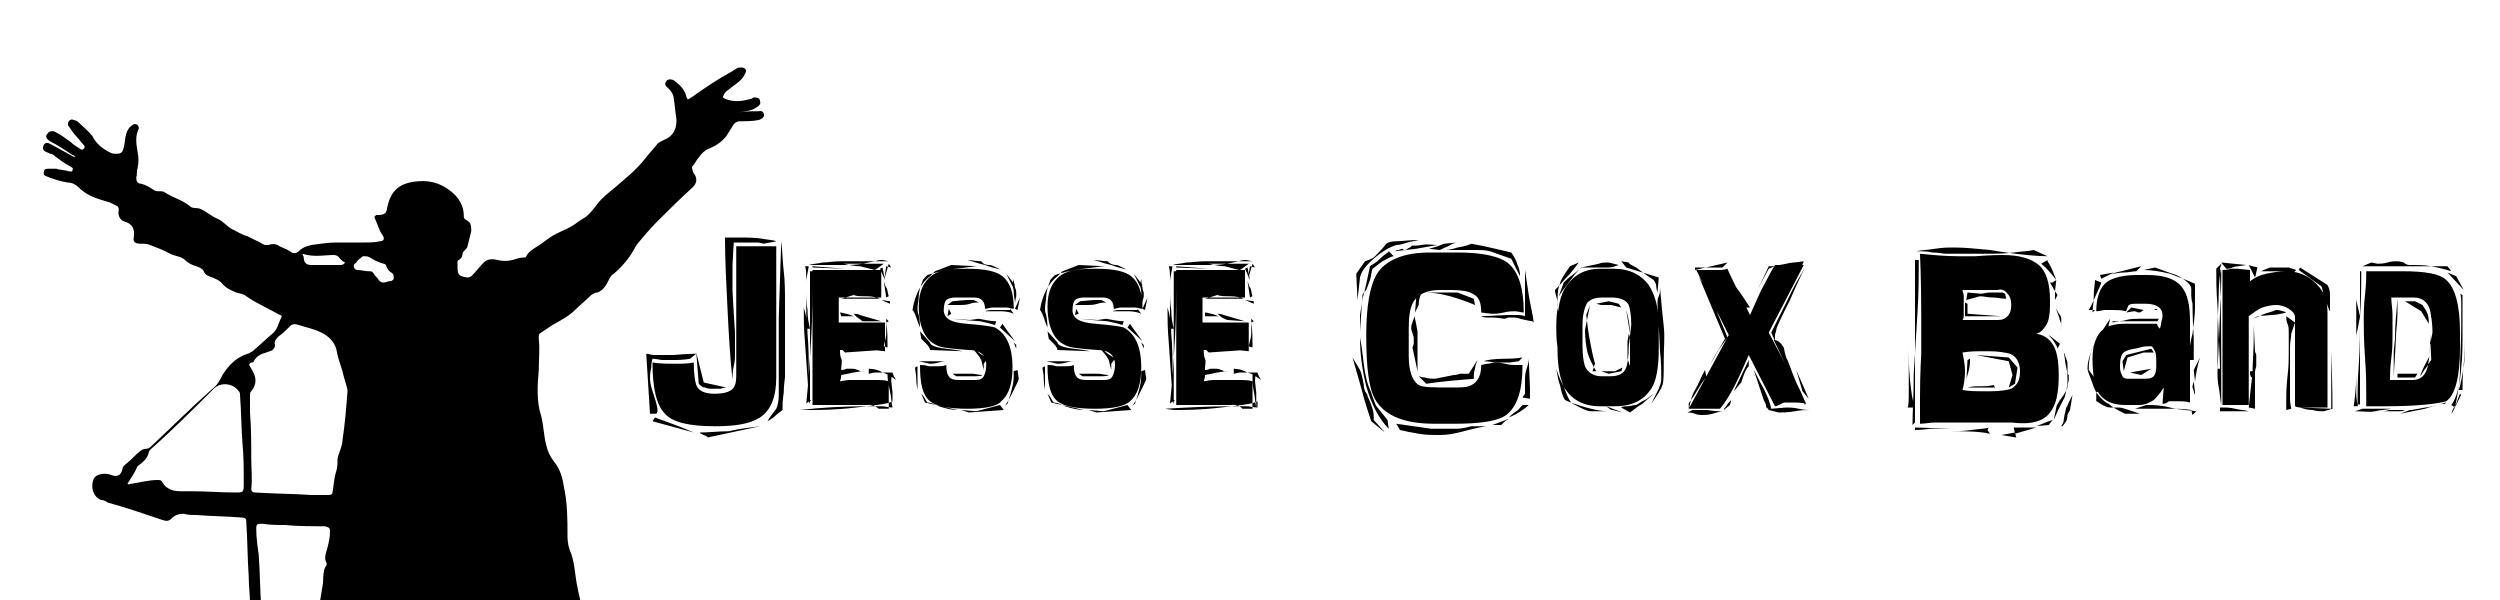 <?xml version="1.0" encoding="utf-8"?>
<!-- Generator: Adobe Illustrator 28.3.0, SVG Export Plug-In . SVG Version: 6.00 Build 0)  -->
<svg version="1.1" id="Layer_1" xmlns="http://www.w3.org/2000/svg" xmlns:xlink="http://www.w3.org/1999/xlink" x="0px" y="0px"
	 viewBox="0 0 200 48" style="enable-background:new 0 0 200 48;" xml:space="preserve">
<path d="M20,48.3c0-0.7-0.1-1.4-0.1-2.1c-0.1-1.5-0.1-3-0.2-4.5c0-0.2-0.1-0.3-0.4-0.3c-1.2-0.1-2.4-0.1-3.6-0.2c-0.3,0-0.7,0-1-0.1
	c-0.4,0-0.7,0.1-1,0.4c-0.2,0.2-0.4,0.2-0.7,0.1c-1.5-0.5-2.9-1-4.4-1.4C8.5,40.1,8.3,40,8.1,40c-0.6-0.2-0.9-1-0.6-1.7
	c0.2-0.4,0.9-0.5,1.4-0.3c0.5,0.2,0.8,0,0.9-0.5c0-0.2,0.2-0.3,0.3-0.4c0.4-0.3,0.7-0.7,1.1-1c0.1-0.1,0.3-0.2,0.5-0.2
	c0.2,0,0.3-0.1,0.4-0.2c1.6-1.5,3.2-3.1,4.9-4.6c0.4-0.3,0.6-0.7,0.8-1.1c0.5-0.8,1.1-1.4,2-1.7c0.1,0,0.2-0.1,0.4-0.2
	c0.6-0.5,1.1-1,1.7-1.5c0.3-0.3,0.4-0.8,0.6-1.2c0.1-0.1,0-0.2-0.1-0.2c-0.6-0.3-1.1-0.6-1.7-0.9c-0.4-0.2-0.7-0.4-1-0.6
	c-0.2-0.2-0.5-0.2-0.8-0.3c-0.5-0.2-0.9-0.4-1.2-0.8c-0.2-0.2-0.5-0.3-0.7-0.4c-0.3-0.1-0.6-0.2-0.7-0.5c-0.1-0.2-0.3-0.3-0.6-0.4
	c-0.3-0.1-0.6-0.2-0.9-0.5c-0.3-0.3-0.8-0.3-1.2-0.5c-0.5-0.3-1.1-0.5-1.6-0.7c-0.2-0.1-0.4-0.1-0.7-0.1c-0.4,0-0.7-0.1-0.6-0.5
	c0.1-0.7-0.1-1.1-0.8-1.3c-0.3-0.1-0.5-0.5-0.4-0.9c0-0.1,0-0.2-0.1-0.3c-0.2-0.1-0.4-0.2-0.6-0.3C7.8,15.9,7,15.7,6.3,15
	c-0.2-0.2-0.5-0.4-0.9-0.4c-0.6-0.1-1.2-0.3-1.7-0.5c-0.2-0.1-0.2-0.1-0.2-0.3c0-0.2,0.1-0.3,0.3-0.3c0.2,0,0.5,0,0.7,0
	c0.3,0.1,0.7,0.1,1,0.2c0.1,0,0.3,0.1,0.3-0.1c0.1-0.2-0.1-0.2-0.2-0.3c-0.4-0.2-0.8-0.5-1.2-0.8c-0.1-0.1-0.2-0.2-0.4-0.2
	c-0.1-0.1-0.3-0.1-0.4-0.2c-0.2-0.1-0.2-0.3-0.1-0.5c0.1-0.2,0.3-0.2,0.5-0.1c0.7,0.4,1.3,0.7,2,1.1c0-0.1-0.1-0.2-0.2-0.2
	C5.2,12,4.6,11.6,4,11.3c-0.3-0.2-0.4-0.4-0.2-0.6c0.1-0.2,0.4-0.3,0.7-0.1c0.4,0.2,0.8,0.5,1.2,0.8c0.2,0.2,0.4,0.3,0.7,0.5
	c0.1,0.1,0.2,0.1,0.3,0c0.1-0.1,0.1-0.2,0-0.3c-0.2-0.2-0.4-0.5-0.6-0.7c-0.2-0.2-0.4-0.5-0.6-0.8c-0.1-0.1-0.1-0.2,0-0.4
	c0.1-0.1,0.2-0.2,0.4-0.1c0.1,0,0.3,0.1,0.4,0.2c0.4,0.4,0.8,0.7,1.1,1.1c0.3,0.6,0.8,1,1.4,1.3c0.2,0.1,0.3,0.1,0.5,0.1
	c0.4,0,0.5-0.1,0.6-0.5c0.1-0.4,0.1-0.8,0.2-1.1c0.1-0.3,0.2-0.5,0.5-0.7c0.1-0.1,0.3-0.1,0.4,0c0.1,0.1,0.1,0.2,0.1,0.3
	c-0.3,0.6-0.2,1.2-0.1,1.8c0.1,0.5,0.1,0.9,0,1.4c-0.1,0.2,0,0.4-0.1,0.7c0,0.3,0.1,0.5,0.4,0.5c0.4,0.1,0.7,0.3,1,0.5
	c0.1,0.1,0.3,0.1,0.5,0.1c0.1,0,0.3,0,0.4,0.1c0.6,0.4,1.4,0.6,2,1.1c0.2,0.2,0.5,0.1,0.8,0.2c0.5,0.2,0.9,0.6,1.4,0.8
	c0.5,0.2,0.8,0.7,1.3,0.9c0.4,0.2,0.7,0.4,1.1,0.5c0.2,0.1,0.4,0.2,0.6,0.3c0.3,0.1,0.5,0.3,0.8,0.4c0.1,0,0.2,0,0.3,0
	c0.2-0.1,0.5-0.1,0.7,0c0.3,0.2,0.7,0.3,1,0.5c0.2,0.2,0.5,0.2,0.7,0c0.3-0.3,0.6-0.4,1-0.5c0.7-0.1,1.4-0.2,2-0.2
	c0.7,0,1.4,0,2.1,0c0.5,0,1,0,1.4-0.1c0.3,0,0.4-0.2,0.2-0.5c-0.3-0.4-0.4-0.9-0.6-1.3c-0.1-0.2,0-0.2,0.1-0.3c0,0,0.1,0,0.1,0
	c0.7,0,0.7-0.2,0.8-0.7c0.3-1.3,1-1.9,2.5-2c1.1-0.1,2.1,0.3,2.9,1.1c0.4,0.4,0.7,1,0.7,1.6c0,0.2,0,0.3,0.2,0.4
	c0.4,0.2,0.4,0.5,0.4,0.9c-0.1,0.4-0.2,0.8-0.3,1.2c0,0.1-0.1,0.2-0.2,0.3s-0.2,0.2-0.2,0.3c0,0.2-0.1,0.4-0.3,0.5
	c-0.1,0-0.1,0.1-0.1,0.2c0,0.1,0,0.2,0,0.3c0,0.7,0.1,0.8,0.8,0.9c0.2,0,0.3-0.1,0.4-0.2c0.3-0.3,0.6-0.7,0.9-1
	c0.3-0.3,0.7-0.3,1.1-0.2s0.8,0.1,1.2,0c0.3-0.1,0.6-0.2,0.9-0.2c0.1,0,0.2,0,0.2-0.1c0.2-0.4,0.6-0.6,0.9-0.8
	c0.5-0.3,0.9-0.7,1.5-1c0.6-0.3,1.2-0.5,1.8-1c0.2-0.1,0.3-0.2,0.5-0.3c0.4-0.3,0.7-0.7,1-1.1c0.4-0.5,0.9-0.9,1.4-1.3
	c0.8-0.7,1.7-1.4,2.4-2.3c0.3-0.4,0.7-0.8,1-1.2c0.1-0.1,0.3-0.2,0.5-0.3c0.8-0.3,1.1-1,1-1.8c-0.1-0.5-0.1-1-0.2-1.5
	c0-0.3-0.2-0.6-0.4-0.8c-0.2-0.2-0.4-0.3-0.2-0.6c0.1-0.2,0.5-0.2,0.7,0c0.4,0.3,0.8,0.7,0.9,1.2c0.1,0.3,0.1,0.3,0.4,0.1
	c1-0.7,2-1.4,3.1-2c0.2-0.1,0.3-0.2,0.5-0.3c0.1-0.1,0.2-0.1,0.4-0.1c0.3,0,0.5,0.2,0.3,0.5c-0.2,0.5-0.7,0.8-1.1,1.1
	c-0.2,0.2-0.5,0.3-0.6,0.6c-0.1,0.2-0.1,0.2,0.1,0.3c0.7,0.3,1.4,0.2,2.1,0c0.1,0,0.1-0.1,0.2-0.1c0.2,0,0.5,0,0.5,0.3
	c0.1,0.2-0.1,0.4-0.3,0.5c-0.4,0.3-1,0.3-1.4,0.4c0.5-0.1,1-0.1,1.5-0.1c0.2,0,0.4-0.1,0.5,0.2c0.1,0.2-0.1,0.4-0.4,0.5
	c-0.5,0.1-1,0.1-1.5,0.1c-0.3,0-0.5,0.2-0.6,0.4c-0.2,0.3-0.3,0.5-0.5,0.8c-0.4,0.5-0.9,0.8-1.4,1c-0.3,0.1-0.6,0.4-0.8,0.7
	c-0.2,0.2-0.3,0.5-0.5,0.7c-0.1,0.1,0,0.2,0,0.3c0,0.1,0.1,0.3,0.2,0.4c0.2,0.4,0.1,0.7-0.2,1c-1,0.9-1.9,1.8-2.9,2.8
	c-0.5,0.5-1,1.1-1.5,1.7c-0.1,0.1-0.2,0.3-0.3,0.5c-0.4,0.7-1,1.4-1.6,1.9c-0.2,0.1-0.3,0.3-0.4,0.5c-0.2,0.4-0.4,0.8-0.9,1
	c-0.2,0-0.3,0.1-0.5,0.2c-0.4,0.4-0.9,0.8-1.3,1.2c-0.5,0.5-1.1,0.8-1.8,1.2c-0.3,0.2-0.6,0.4-0.9,0.6c-0.2,0.1-0.2,0.2-0.2,0.5
	c0.1,0.8,0,1.7,0,2.5c-0.1,1.2-0.2,2.5,0.2,3.7c0.2,0.8,0.2,1.6,0.4,2.3c0.1,0.5,0.3,0.9,0.6,1.3c0.5,0.6,0.7,1.3,0.8,2
	c0.3,1.3,0.3,2.7,0.3,4c0,0.5,0.1,1,0.3,1.4c0.3,0.9,0.3,1.8,0.5,2.7c0.1,0.6,0.3,1.1,0.3,1.7h-21c0.1-0.6,0.2-1.2,0.3-1.8
	c0.1-0.5,0-1,0.2-1.5c0.1-0.1,0.2-0.3,0.1-0.4c-0.2-0.4,0-0.8,0.1-1.2c0.1-0.4,0.2-0.8,0.2-1.3c0-0.3-0.1-0.3-0.4-0.4
	c-1.1,0-2.2,0-3.2-0.1c-0.6,0-1.2,0-1.8-0.1c-0.4,0-0.5,0-0.5,0.4c0,0.7,0.1,1.4,0.2,2.1c0.1,1.4,0.1,2.8,0.2,4.2L20,48.3L20,48.3z
	 M24.9,39.6C24.9,39.6,24.9,39.5,24.9,39.6c0.5,0,0.9,0,1.4,0c0.2,0,0.3-0.1,0.3-0.2c0.1-0.5,0.1-1.1,0.3-1.7c0.1-0.3,0.1-0.6,0.1-1
	c0.1-0.5,0.4-1,0.4-1.5c0.2-1.3,0.3-2.6,0.4-3.9c0,0,0-0.1,0-0.1c-0.1-0.5-0.3-1-0.4-1.5c-0.2-0.6-0.4-1.2-0.5-1.8
	c-0.2-0.6-0.6-1-1.2-1.3c-0.6-0.3-1.2-0.4-1.8-0.6c-0.3-0.1-0.5-0.1-0.7,0.1c-0.3,0.3-0.6,0.6-0.9,0.8c-0.2,0.2-0.4,0.4-0.3,0.7
	c0,0.2-0.1,0.3-0.2,0.4c-0.1,0.1-0.3,0.1-0.5,0.2c-0.4,0.1-0.8,0.3-1,0.7c0,0.1-0.1,0.1-0.2,0.1c-0.2,0.1-0.2,0.2-0.1,0.3
	c0,0.1,0.1,0.1,0.1,0.2c0.4,0.6,0.5,1.2,0,1.8c-0.1,0.1-0.1,0.2-0.1,0.3c0,0.5,0,0.9,0,1.4c0.1,1.2,0.1,2.5,0.1,3.7
	c0,0.8,0.1,1.6,0,2.4c0,0.2,0.1,0.3,0.3,0.3C22,39.5,23.5,39.5,24.9,39.6 M10.2,38.7c0.1,0.1,0.2,0,0.3,0c0.7-0.1,1.4-0.3,2.1-0.3
	c0.2,0,0.3,0,0.4,0.2c0.3,0.5,0.8,0.7,1.4,0.7c0.3,0,0.6,0,0.9,0c1.2,0,2.4,0.1,3.5,0.1c0.7,0,0.7,0,0.7-0.8c0-1,0-2.1-0.1-3.1
	c-0.1-1.3-0.1-2.6-0.2-3.9c0-0.1,0-0.2-0.1-0.3c-0.4-0.6-1.4-0.8-2-0.2c-1.6,1.6-3.3,3.3-5,4.8c-0.1,0.1-0.2,0.2-0.2,0.3
	c-0.1,0.5-0.5,0.8-0.9,1.1C10.8,37.8,10.5,38.2,10.2,38.7 M29.2,20.5c-0.2,0-0.2,0-0.3,0.1c-0.1,0.1-0.3,0.2-0.4,0.4
	c-0.1,0.1-0.2,0.1-0.2,0.3c0,0.1,0.1,0.3,0.3,0.3c0.3,0,0.6,0.1,0.9,0.1c0.2,0,0.3,0,0.4,0.2c0.1,0.2,0.3,0.3,0.4,0.5
	c0.2,0.3,0.5,0.2,0.8,0.1c0.1,0,0.3,0,0.4-0.2c0-0.2,0-0.4-0.2-0.5c-0.2-0.1-0.3-0.3-0.4-0.5c0-0.1-0.1-0.2-0.2-0.2
	c-0.4-0.1-0.8-0.3-1.1-0.5C29.4,20.5,29.3,20.5,29.2,20.5 M24.2,20.3c0,0.1,0.1,0.2,0.1,0.3c0,0.4,0.2,0.6,0.6,0.6
	c0.8,0,1.5,0,2.3,0c0.1,0,0.3,0,0.4-0.2c-0.2-0.1-0.3-0.2-0.4-0.3c-0.1-0.2-0.3-0.3-0.5-0.3C26,20.4,25.1,20.6,24.2,20.3
	C24.3,20.3,24.3,20.3,24.2,20.3"/>
<path d="M55.2,28.7c-0.5,0.1-1,0.1-1.5,0.1c-0.2,0-0.5,0-0.7,0s-0.5-0.1-0.8-0.1c0,0-0.1,0.3-0.1,0.7c-0.1,0.4-0.1,0.7-0.1,0.9
	c0,0.3,0.1,0.7,0.3,1.3c0.2,0.6,0.3,1,0.3,1.2c0,0.1,0,0.2-0.1,0.3L52,33.1l-0.3-4.8c0.2,0,0.4,0.1,0.6,0.1c0.2,0,0.4,0,0.6,0
	c0.4,0,0.8,0,1,0c1.1-0.1,1.7-0.1,1.8-0.1L55.2,28.7z M57.2,34.1c-2,0-3.4-0.3-4-1c-0.7-0.7-1-2.1-1-4.1c0.6,0.1,1.2,0.1,1.8,0.1
	c0.5,0,1,0,1.5-0.1c0,0.9,0.1,1.5,0.2,1.8c0.2,0.5,0.7,0.7,1.5,0.7c0.6,0,1-0.1,1.3-0.3c0.3-0.2,0.4-0.6,0.4-1.1V19.7h3.2v10.5
	c0,1.5-0.4,2.6-1.3,3.2C60,33.9,58.9,34.1,57.2,34.1z M55.5,34.6l-3.3-0.9l0.2-0.3C53.5,33.8,54.6,34.2,55.5,34.6z M56.3,30.6
	l1.8,0.4c-0.2,0-0.4,0.1-0.5,0.1c-0.1,0-0.3,0-0.5,0c-0.3,0-0.5,0-0.7-0.1c-0.2,0-0.3-0.1-0.5-0.3l-0.2-2.5L56.3,30.6z M60.8,34.1
	l-4.2,0.9c0-0.1-0.1-0.1-0.3-0.2c-0.2-0.1-0.3-0.1-0.3-0.2c0.7,0,1.5-0.1,2.3-0.1C59.1,34.3,60,34.2,60.8,34.1z M62.1,19.3
	c-0.3,0.1-0.7,0.1-1,0.2c-0.3-0.1-0.5-0.1-0.6-0.1c-0.3,0-0.6,0-1,0c-0.4,0-0.7,0-0.8,0l-0.1,1.8c0,0.7,0,1.4,0,2
	c0.1,2.1,0.2,3.3,0.2,3.4v1.7c0,0.3,0,0.6-0.1,1s-0.1,0.8-0.1,1.1c-0.2-1.8-0.3-3.7-0.4-5.7c-0.1-2-0.2-3.9-0.2-5.7
	c0.2,0,0.3,0,0.5,0c0.2,0,0.3,0,0.5,0c0.7,0,1.4,0,2,0.1C61.5,19.2,61.9,19.2,62.1,19.3z M62.3,25.4c0,0.7,0,1.7,0,3.1
	c0,1.4,0,2.4,0,3.1c0,0.5-0.1,0.9-0.2,1.1c-0.2,0.3-0.5,0.6-0.7,1c0.2-0.1,0.5-0.3,0.7-0.5c0.2-0.2,0.4-0.3,0.5-0.4
	c0-0.3,0-0.8,0.1-1.4c0-0.6,0.1-1.1,0.1-1.3c0-0.7,0-1.8,0-3.3c0-1.5,0-2.4,0-2.5c0-0.9,0-1.8-0.1-2.6s-0.1-1.6-0.2-2.4L62.3,25.4z
	 M69.4,32.5c0.4,0,0.8,0,1.1,0s0.6,0.1,0.9,0.1l0-0.5c-0.3,0.2-1.2,0.3-2.9,0.5s-2.9,0.2-3.8,0.2L64,32.8
	C65.7,32.6,67.5,32.5,69.4,32.5z M64.8,26.3c-0.1-0.4-0.2-0.9-0.2-1.5c-0.1-0.6-0.1-1.1-0.1-1.6c0-0.3,0-0.5,0-0.7
	c0-0.2,0.1-0.6,0.2-1.2h-0.3c0.1,0.2,0.1,0.7,0.1,1.3s0,1.2,0,1.7v0.3v0.3V25c0,0.2,0,0.5,0,0.7c0,0.2,0,0.4,0,0.6L64.8,26.3z
	 M64.3,24.6c0,0.7,0,1.7,0.1,2.8c0.2,2.7,0.3,4.3,0.3,4.8l0.2-0.2l-0.2,0v-1.9c0-1.3,0-2.4-0.1-3.4C64.6,25.9,64.5,25.2,64.3,24.6z
	 M64.5,32.3l0.2-0.2l0.1,0.2V21.7h0.2c0,1.9,0,3.7-0.1,5.3C64.8,28.6,64.7,30.4,64.5,32.3z M69,21.1c-0.5,0.1-1.1,0.1-1.7,0.1
	c-0.7,0-1.3,0-1.9,0l-0.7,0c0.3-0.1,0.7-0.1,1.1-0.2c0.4,0,0.9-0.1,1.5-0.1c0.6,0,0.9,0,1,0c0.5,0,0.9,0,1.4,0c0.5,0,0.9,0,1.4,0
	l-0.5-0.1c-0.2,0-0.3,0-0.6,0.1C69.4,21,69.1,21.1,69,21.1z M69.4,32.4c-0.5,0-1.2,0-2.2,0s-1.7,0-2.2,0c0-0.5,0-1.3,0-2.4
	s0-1.7,0-1.8c0-0.8,0-2,0-3.8s0-2.7,0-2.8h5.5v2.2h-3.4c0,0.1,0,0.2,0,0.4s0,0.2,0,0.4c0,0.1,0,0.4,0,0.6s0,0.5,0,0.6h3.7
	c0,0.1,0,0.3,0,0.5s0,0.3,0,0.4c0,0.2,0,0.5,0,0.7s0,0.5,0,0.7l-0.9-0.1c-0.4,0-1,0-1.7,0s-1,0-1,0c0,0.2,0,0.5,0.1,0.7s0,0.5,0,0.8
	c0,0.1,0,0.2,0,0.4s0,0.3-0.1,0.6c0.2,0,0.4-0.1,0.8-0.1s0.6,0,0.9,0c0.4,0,0.8,0,1.1,0c0.4,0,0.8,0,1.1,0.1v2.2c-0.2,0-0.4,0-0.8,0
	C69.8,32.3,69.6,32.4,69.4,32.4z M65,21.4l0-0.1l2.6,0.2L65,21.4z M67.3,25.3L67.2,25c0.2,0,0.4,0.1,0.5,0.1s0.3,0.1,0.6,0.2H67.3z
	 M68.3,23.6l-1,0.3h3.1c-0.2-0.1-0.6-0.2-1.1-0.2C68.8,23.7,68.5,23.7,68.3,23.6z M68.2,29.5c0.1,0,0.2,0,0.4,0.1c0,0,0.1,0,0.2,0.1
	h0.5c-0.2,0-0.5,0-1,0.1c-0.1,0-0.4,0.1-1,0.2v-0.4c0.1,0,0.2,0,0.4-0.1C68,29.5,68.1,29.5,68.2,29.5z M69.8,27.9c0.1,0,0.1,0,0.2,0
	s0.2,0,0.5,0.1l-2.9,0.2L67.4,28c0.4,0,0.7,0,0.9,0C69.2,27.9,69.7,27.9,69.8,27.9z M70,21.6l0.7-0.5c-0.3,0-0.9,0-1.6,0
	c-0.7,0-1.2,0-1.6,0c0.4,0.1,0.9,0.2,1.3,0.2C69.6,21.5,70,21.6,70,21.6z M68.3,25.1c0.1,0,0.3,0,0.5,0.1l1.7,0.5L69,25.7
	C68.8,25.5,68.5,25.4,68.3,25.1c-0.1,0-0.4,0-0.7,0c0.1,0,0.2,0,0.4,0C68,25.1,68.3,25.1,68.3,25.1z M69.5,29.5l0,0.4
	c0.1,0,0.3-0.1,0.5-0.1s0.4,0,0.6,0l0.8,0c0,0.1,0.1,0.2,0.1,0.3c0.1,0.1,0.1,0.2,0.2,0.3c-0.3-0.2-0.7-0.5-1.1-0.6
	C70.3,29.6,69.9,29.5,69.5,29.5z M70.4,21.5l0.2-0.1l0.2,1L70.4,21.5z M71.2,24.1l0,0.2l-0.7-0.3L71.2,24.1z M71.1,25.7l-0.2-0.2
	c0,0.6,0,1,0,1.2s-0.1,0.6-0.2,1l0.3,0.1v-0.2c0-0.5,0-1.2-0.1-1.8L71.1,25.7z M70.9,23.8l0.2-0.1c-0.1-0.3-0.1-0.6-0.2-0.7
	s-0.1-0.3-0.2-0.5L70.9,23.8z M70.9,21.3l0.4,0.1l-0.2-0.3l-0.4,1.4C70.8,22.2,70.8,21.8,70.9,21.3z M71.4,29.9
	c-0.1,0.2-0.1,0.5-0.1,0.6l0.1,0.9l0,1.2c-0.1-0.4-0.1-0.9-0.2-1.3C71.1,30.8,71,30.4,71,30L71.4,29.9z M73.6,26.2
	c-0.1-0.2-0.2-0.5-0.3-0.8c-0.1-0.3-0.2-0.5-0.3-0.6c0.1-0.7,0.3-1.2,0.5-1.6c0.2-0.4,0.5-0.8,0.9-1.1l0.4-0.4l1.3-0.5l2.1,0.1
	c-0.3,0-0.8,0.1-1.7,0.2c-0.9,0.1-1.7,0.3-2.3,0.5c0,0-0.1,0.1-0.2,0.2s-0.2,0.2-0.2,0.3c-0.2,0.5-0.3,0.9-0.3,1.2s-0.1,0.6-0.1,1
	c0,0.1,0,0.3,0.1,0.5C73.6,25.8,73.6,26.1,73.6,26.2z M73.2,29.4l0.2-0.1l0,1.9c0-0.1-0.1-0.4-0.1-0.9
	C73.3,29.9,73.2,29.6,73.2,29.4z M74.4,29.1l-0.9-0.2l2.3,0c-0.1,0-0.4,0-0.7,0.1S74.4,29.1,74.4,29.1z M77.4,32.7
	c-1.5,0-2.5-0.2-3-0.6c-0.6-0.5-0.8-1.4-0.8-2.9c0.2,0,0.4,0,0.7,0.1c0.2,0,0.4,0,0.6,0c0.3,0,0.6,0,0.8-0.1c0,0.5,0.1,0.8,0.2,0.9
	c0.1,0.2,0.4,0.3,0.8,0.3H78c0.4,0,0.6-0.1,0.7-0.3c0.1-0.2,0.2-0.5,0.2-0.9c0-0.8-0.5-1.2-1.4-1.2c-1.5-0.1-2.3-0.2-2.6-0.4
	c-0.9-0.4-1.4-1.5-1.4-3.1c0-1.2,0.4-2,1.1-2.5c0.6-0.4,1.5-0.5,2.8-0.5c1.4,0,2.3,0.2,2.8,0.6c0.6,0.5,0.9,1.3,0.9,2.6
	c-0.2,0-0.4-0.1-0.6-0.1s-0.4,0-0.6,0c-0.1,0-0.3,0-0.5,0s-0.4,0.1-0.6,0.1c0-0.6-0.3-0.9-0.9-0.9h-1.5c-0.3,0-0.6,0.1-0.7,0.2
	s-0.2,0.4-0.2,0.8c0,0.7,0.6,1,1.8,1.1c1.2,0.1,2,0.2,2.3,0.3c0.9,0.5,1.4,1.5,1.4,3.2c0,1.3-0.3,2.2-0.9,2.7
	C79.8,32.5,78.8,32.7,77.4,32.7z M74,32.2l2.6,0.6c-0.4,0-0.9-0.1-1.5-0.3c-0.4-0.2-0.7-0.3-0.9-0.3c0,0-0.1-0.1-0.2-0.3
	c-0.1-0.2-0.2-0.3-0.3-0.4L74,32.2z M74.4,27.4c0,0.2,0.4,0.4,1.3,0.5s1.3,0.2,1.3,0.2l-2.6-0.1c0-0.1-0.1-0.3-0.3-0.5
	c-0.2-0.2-0.3-0.3-0.4-0.4l-0.1-0.6L74.4,27.4z M75.9,24.7l0.2,0.4l-0.3,0.2L75.9,24.7z M77.9,24l0.4,0.2c-0.2,0-0.4,0-0.7,0.1
	s-0.6,0.1-0.8,0.1h-1l0.4-0.3l1.1-0.1H77.9z M76.5,30.1l-0.3-0.2h0.6c0.4,0,0.8,0,1,0s0.5,0.1,0.8,0.1c-0.1,0.1-0.4,0.1-0.7,0.1
	c-0.2,0-0.5,0-0.7,0L76.5,30.1z M79.6,26c-0.3-0.1-0.7-0.2-1.2-0.3c-1.4-0.1-2.2-0.2-2.2-0.2l1.4,0.1l0.7-0.1c0.5,0.1,1,0.2,1.4,0.2
	L79.6,26z M76.9,32.8l1.2,0.1l1.9-0.5l0.3,0.4L77.5,33L76.9,32.8z M79.2,21.2c0.1,0,0.3,0.1,0.5,0.2c0.2,0.1,0.4,0.2,0.5,0.2
	c-0.4-0.1-0.9-0.2-1.4-0.4c-0.5-0.1-1-0.3-1.4-0.4c0.3,0,0.7,0.1,1.1,0.1C78.7,21.2,79,21.2,79.2,21.2z M78.7,29.1c0,0,0,0.1,0,0.2
	s0,0.2,0,0.3l-0.2-0.8c-0.2-0.4-0.5-0.7-0.8-1c0.2,0.1,0.4,0.2,0.6,0.4s0.5,0.3,0.7,0.5L78.7,29.1z M80.8,24.7l0.3,0.4
	c-0.2-0.1-0.6-0.2-1-0.2c-0.4,0-0.8,0-1.3,0c0.2-0.1,0.5-0.1,0.7-0.1s0.5,0,0.7,0H80.8z M81.2,27.3L80,26.2l0.2-0.3l0.2,0.3
	L81.2,27.3z M81.5,30.3c0,0.1-0.2,0.5-0.5,1.1s-0.5,1-0.7,1.1l0.3-0.2c0.2-0.6,0.3-1,0.4-1.4c0.1-0.4,0.1-0.8,0.1-1.2l0.3-0.1
	L81.5,30.3z M81.2,22.8L81,22.9l-0.5-1L81.2,22.8z M81.3,23.4c0,0,0,0.1,0,0.3c0,0.1-0.1,0.3-0.1,0.6c0-0.3-0.1-0.6-0.1-0.9
	S81,22.9,81,22.8l0.1-0.5c0,0.1,0,0.3,0.1,0.7C81.3,23.2,81.3,23.4,81.3,23.4z M81.3,27.6l0,1.6v-0.5c0-0.1,0-0.2,0-0.4
	c0-0.2,0-0.3,0-0.4l-0.2-0.5L81.3,27.6z M81.4,24.8l-0.2-0.1l0.4-0.9L81.4,24.8z M83.8,26.2c-0.1-0.2-0.2-0.5-0.3-0.8
	c-0.1-0.3-0.2-0.5-0.3-0.6c0.1-0.7,0.3-1.2,0.5-1.6c0.2-0.4,0.5-0.8,0.9-1.1l0.4-0.4l1.3-0.5l2.1,0.1c-0.3,0-0.8,0.1-1.7,0.2
	c-0.9,0.1-1.7,0.3-2.3,0.5c0,0-0.1,0.1-0.2,0.2S84,22.4,84,22.5c-0.2,0.5-0.3,0.9-0.3,1.2s-0.1,0.6-0.1,1c0,0.1,0,0.3,0.1,0.5
	C83.8,25.8,83.8,26.1,83.8,26.2z M83.4,29.4l0.2-0.1l0,1.9c0-0.1-0.1-0.4-0.1-0.9C83.5,29.9,83.4,29.6,83.4,29.4z M84.6,29.1
	l-0.9-0.2l2.3,0c-0.1,0-0.4,0-0.7,0.1S84.6,29.1,84.6,29.1z M87.6,32.7c-1.5,0-2.5-0.2-3-0.6c-0.6-0.5-0.8-1.4-0.8-2.9
	c0.2,0,0.4,0,0.7,0.1c0.2,0,0.4,0,0.6,0c0.3,0,0.6,0,0.8-0.1c0,0.5,0.1,0.8,0.2,0.9c0.1,0.2,0.4,0.3,0.8,0.3h1.4
	c0.4,0,0.6-0.1,0.7-0.3c0.1-0.2,0.2-0.5,0.2-0.9c0-0.8-0.5-1.2-1.4-1.2c-1.5-0.1-2.3-0.2-2.6-0.4c-0.9-0.4-1.4-1.5-1.4-3.1
	c0-1.2,0.4-2,1.1-2.5c0.6-0.4,1.5-0.5,2.8-0.5c1.4,0,2.3,0.2,2.8,0.6c0.6,0.5,0.9,1.3,0.9,2.6c-0.2,0-0.4-0.1-0.6-0.1s-0.4,0-0.6,0
	c-0.1,0-0.3,0-0.5,0s-0.4,0.1-0.6,0.1c0-0.6-0.3-0.9-0.9-0.9h-1.5c-0.3,0-0.6,0.1-0.7,0.2s-0.2,0.4-0.2,0.8c0,0.7,0.6,1,1.8,1.1
	c1.2,0.1,2,0.2,2.3,0.3c0.9,0.5,1.4,1.5,1.4,3.2c0,1.3-0.3,2.2-0.9,2.7C90,32.5,89,32.7,87.6,32.7z M84.1,32.2l2.6,0.6
	c-0.4,0-0.9-0.1-1.5-0.3c-0.4-0.2-0.7-0.3-0.9-0.3c0,0-0.1-0.1-0.2-0.3c-0.1-0.2-0.2-0.3-0.3-0.4L84.1,32.2z M84.6,27.4
	c0,0.2,0.4,0.4,1.3,0.5s1.3,0.2,1.3,0.2l-2.6-0.1c0-0.1-0.1-0.3-0.3-0.5c-0.2-0.2-0.3-0.3-0.4-0.4l-0.1-0.6L84.6,27.4z M86.1,24.7
	l0.2,0.4L86,25.2L86.1,24.7z M88.1,24l0.4,0.2c-0.2,0-0.4,0-0.7,0.1s-0.6,0.1-0.8,0.1h-1l0.4-0.3l1.1-0.1H88.1z M86.6,30.1l-0.3-0.2
	h0.6c0.4,0,0.8,0,1,0s0.5,0.1,0.8,0.1c-0.1,0.1-0.4,0.1-0.7,0.1c-0.2,0-0.5,0-0.7,0L86.6,30.1z M89.8,26c-0.3-0.1-0.7-0.2-1.2-0.3
	c-1.4-0.1-2.2-0.2-2.2-0.2l1.4,0.1l0.7-0.1c0.5,0.1,1,0.2,1.4,0.2L89.8,26z M87.1,32.8l1.2,0.1l1.9-0.5l0.3,0.4L87.7,33L87.1,32.8z
	 M89.3,21.2c0.1,0,0.3,0.1,0.5,0.2c0.2,0.1,0.4,0.2,0.5,0.2c-0.4-0.1-0.9-0.2-1.4-0.4c-0.5-0.1-1-0.3-1.4-0.4c0.3,0,0.7,0.1,1.1,0.1
	C88.9,21.2,89.2,21.2,89.3,21.2z M88.9,29.1c0,0,0,0.1,0,0.2s0,0.2,0,0.3l-0.2-0.8c-0.2-0.4-0.5-0.7-0.8-1c0.2,0.1,0.4,0.2,0.6,0.4
	s0.5,0.3,0.7,0.5L88.9,29.1z M91,24.7l0.3,0.4c-0.2-0.1-0.6-0.2-1-0.2c-0.4,0-0.8,0-1.3,0c0.2-0.1,0.5-0.1,0.7-0.1s0.5,0,0.7,0H91z
	 M91.4,27.3l-1.2-1.1l0.2-0.3l0.2,0.3L91.4,27.3z M91.7,30.3c0,0.1-0.2,0.5-0.5,1.1s-0.5,1-0.7,1.1l0.3-0.2c0.2-0.6,0.3-1,0.4-1.4
	c0.1-0.4,0.1-0.8,0.1-1.2l0.3-0.1L91.7,30.3z M91.4,22.8l-0.2,0.1l-0.5-1L91.4,22.8z M91.5,23.4c0,0,0,0.1,0,0.3
	c0,0.1-0.1,0.3-0.1,0.6c0-0.3-0.1-0.6-0.1-0.9s-0.1-0.5-0.1-0.6l0.1-0.5c0,0.1,0,0.3,0.1,0.7C91.4,23.2,91.5,23.4,91.5,23.4z
	 M91.5,27.6l0,1.6v-0.5c0-0.1,0-0.2,0-0.4c0-0.2,0-0.3,0-0.4l-0.2-0.5L91.5,27.6z M91.6,24.8l-0.2-0.1l0.4-0.9L91.6,24.8z
	 M98.6,32.5c0.4,0,0.8,0,1.1,0s0.6,0.1,0.9,0.1l0-0.5c-0.3,0.2-1.2,0.3-2.9,0.5s-2.9,0.2-3.8,0.2l-0.7-0.1
	C94.9,32.6,96.7,32.5,98.6,32.5z M93.9,26.3c-0.1-0.4-0.2-0.9-0.2-1.5c-0.1-0.6-0.1-1.1-0.1-1.6c0-0.3,0-0.5,0-0.7
	c0-0.2,0.1-0.6,0.2-1.2h-0.3c0.1,0.2,0.1,0.7,0.1,1.3s0,1.2,0,1.7v0.3v0.3V25c0,0.2,0,0.5,0,0.7c0,0.2,0,0.4,0,0.6L93.9,26.3z
	 M93.4,24.6c0,0.7,0,1.7,0.1,2.8c0.2,2.7,0.3,4.3,0.3,4.8l0.2-0.2l-0.2,0v-1.9c0-1.3,0-2.4-0.1-3.4C93.7,25.9,93.6,25.2,93.4,24.6z
	 M93.6,32.3l0.2-0.2l0.1,0.2V21.7h0.2c0,1.9,0,3.7-0.1,5.3C93.9,28.6,93.8,30.4,93.6,32.3z M98.1,21.1c-0.5,0.1-1.1,0.1-1.7,0.1
	c-0.7,0-1.3,0-1.9,0l-0.7,0c0.3-0.1,0.7-0.1,1.1-0.2c0.4,0,0.9-0.1,1.5-0.1c0.6,0,0.9,0,1,0c0.5,0,0.9,0,1.4,0c0.5,0,0.9,0,1.4,0
	l-0.5-0.1c-0.2,0-0.3,0-0.6,0.1C98.6,21,98.2,21.1,98.1,21.1z M98.5,32.4c-0.5,0-1.2,0-2.2,0s-1.7,0-2.2,0c0-0.5,0-1.3,0-2.4
	s0-1.7,0-1.8c0-0.8,0-2,0-3.8s0-2.7,0-2.8h5.5v2.2h-3.4c0,0.1,0,0.2,0,0.4s0,0.2,0,0.4c0,0.1,0,0.4,0,0.6s0,0.5,0,0.6h3.7
	c0,0.1,0,0.3,0,0.5s0,0.3,0,0.4c0,0.2,0,0.5,0,0.7s0,0.5,0,0.7l-0.9-0.1c-0.4,0-1,0-1.7,0s-1,0-1,0c0,0.2,0,0.5,0.1,0.7s0,0.5,0,0.8
	c0,0.1,0,0.2,0,0.4s0,0.3-0.1,0.6c0.2,0,0.4-0.1,0.8-0.1s0.6,0,0.9,0c0.4,0,0.8,0,1.1,0c0.4,0,0.8,0,1.1,0.1v2.2c-0.2,0-0.4,0-0.8,0
	C99,32.3,98.7,32.4,98.5,32.4z M94.1,21.4l0-0.1l2.6,0.2L94.1,21.4z M96.4,25.3L96.4,25c0.2,0,0.4,0.1,0.5,0.1s0.3,0.1,0.6,0.2H96.4
	z M97.4,23.6l-1,0.3h3.1c-0.2-0.1-0.6-0.2-1.1-0.2C98,23.7,97.6,23.7,97.4,23.6z M97.3,29.5c0.1,0,0.2,0,0.4,0.1c0,0,0.1,0,0.2,0.1
	h0.5c-0.2,0-0.5,0-1,0.1c-0.1,0-0.4,0.1-1,0.2v-0.4c0.1,0,0.2,0,0.4-0.1C97.1,29.5,97.2,29.5,97.3,29.5z M98.9,27.9
	c0.1,0,0.1,0,0.2,0s0.2,0,0.5,0.1l-2.9,0.2L96.5,28c0.4,0,0.7,0,0.9,0C98.3,27.9,98.8,27.9,98.9,27.9z M99.2,21.6l0.7-0.5
	c-0.3,0-0.9,0-1.6,0c-0.7,0-1.2,0-1.6,0c0.4,0.1,0.9,0.2,1.3,0.2C98.7,21.5,99.1,21.6,99.2,21.6z M97.4,25.1c0.1,0,0.3,0,0.5,0.1
	l1.7,0.5l-1.4-0.1C97.9,25.5,97.7,25.4,97.4,25.1c-0.1,0-0.4,0-0.7,0c0.1,0,0.2,0,0.4,0C97.1,25.1,97.4,25.1,97.4,25.1z M98.7,29.5
	l0,0.4c0.1,0,0.3-0.1,0.5-0.1s0.4,0,0.6,0l0.8,0c0,0.1,0.1,0.2,0.1,0.3c0.1,0.1,0.1,0.2,0.2,0.3c-0.3-0.2-0.7-0.5-1.1-0.6
	C99.4,29.6,99.1,29.5,98.7,29.5z M99.6,21.5l0.2-0.1l0.2,1L99.6,21.5z M100.3,24.1l0,0.2l-0.7-0.3L100.3,24.1z M100.3,25.7l-0.2-0.2
	c0,0.6,0,1,0,1.2s-0.1,0.6-0.2,1l0.3,0.1v-0.2c0-0.5,0-1.2-0.1-1.8L100.3,25.7z M100,23.8l0.2-0.1c-0.1-0.3-0.1-0.6-0.2-0.7
	s-0.1-0.3-0.2-0.5L100,23.8z M100,21.3l0.4,0.1l-0.2-0.3l-0.4,1.4C99.9,22.2,99.9,21.8,100,21.3z M100.5,29.9
	c-0.1,0.2-0.1,0.5-0.1,0.6l0.1,0.9l0,1.2c-0.1-0.4-0.1-0.9-0.2-1.3c-0.1-0.5-0.1-0.9-0.1-1.3L100.5,29.9z M108.8,29.6
	c0.1,0.2,0.2,0.6,0.3,1.2c0,0.3,0.1,0.4,0.1,0.5l0.2,0.3l0,0.1l0.1,0.2c0.1,0.2,0.2,0.5,0.3,0.8c0.1,0.3,0.1,0.6,0.1,0.9l0.9,1
	l-1.1-0.9c-0.2-0.6-0.4-1.2-0.6-1.9c-0.2-0.8-0.5-1.8-0.9-3.2L108.8,29.6z M108.6,24l-0.1-2.1l0.7-1c0.3-0.1,0.6-0.2,0.8-0.4
	c0.3-0.3,0.6-0.6,0.9-1c0.1-0.1,0.4-0.2,0.8-0.2c0.4,0,1.1-0.1,1.8-0.1c-0.3,0.1-0.6,0.1-0.9,0.2s-0.6,0.2-0.9,0.2
	c-0.6,0.2-1.1,0.5-1.7,1c-0.7,0.6-1.1,1.1-1.2,1.6L108.6,24z M108.8,26.5v-1.3c0-0.1,0.1-0.5,0.2-1.3c0.2-0.7,0.4-1.6,0.6-2.6
	c0.1-0.1,0.4-0.2,0.8-0.6s0.7-0.5,0.7-0.6l0.4,0.4c-0.2,0-0.5,0.2-0.9,0.4c-0.3,0.2-0.5,0.4-0.8,0.6c-0.1,0.3-0.1,0.6-0.2,0.9
	c-0.1,0.3-0.2,0.5-0.3,0.8c0,0-0.1,0.1-0.2,0.2c0,0.1-0.1,0.1-0.1,0.2L108.8,26.5z M111.1,34.3c-0.8-0.8-1.4-2-1.8-3.4
	c-0.3-1.2-0.5-2.5-0.5-3.9c0.1,0.5,0.2,1.2,0.3,2.1c0.1,0.9,0.3,1.7,0.6,2.3c0,0.1,0.1,0.3,0.2,0.6s0.2,0.5,0.3,0.6l0.8,1
	L111.1,34.3z M116.3,33.9h-1.5c-2.4,0-3.9-0.6-4.7-1.8c-0.6-0.9-0.8-2.7-0.8-5.3c0-2.3,0.3-3.9,0.8-4.8c0.7-1.2,2.2-1.8,4.3-1.8h2.2
	c2,0,3.4,0.3,4.1,0.9c0.8,0.7,1.2,2,1.2,3.9c-0.2,0-0.5-0.1-0.7-0.1c-0.2,0-0.5,0-0.9,0.1s-0.7,0.1-1,0.1l-0.8-0.1
	c0-0.8-0.2-1.3-0.7-1.5c-0.3-0.2-0.9-0.3-1.7-0.3h-0.9c-1,0-1.7,0.3-2.1,0.9c-0.3,0.5-0.4,1.2-0.4,2.1c0,0.4,0,0.8,0,1.4
	s0,0.9,0,0.9c0,1.2,0.3,2,0.8,2.3c0.3,0.2,1.2,0.2,2.6,0.2c0.7,0,1.1,0,1.4-0.1c0.6-0.2,1-0.7,1-1.7c0.1,0,0.3-0.1,0.5-0.1
	c0.2,0,0.4-0.1,0.5-0.1c0.2,0,0.5,0,0.9,0.1c0.4,0.1,0.7,0.1,1,0.1c0.2,0,0.3,0,0.4,0c0,2-0.4,3.3-1.3,4
	C119.8,33.7,118.4,33.9,116.3,33.9z M111.6,20.1c0,0,0.1-0.1,0.3-0.1c0.2-0.1,0.3-0.1,0.3-0.1l0.1,0.1c0.1,0,0.2,0,0.3-0.1
	s0.3-0.1,0.3-0.2s0.3,0,0.8-0.1s0.9,0,1.3,0l-1.7,0.3L111.6,20.1z M118.5,34.1c0.2,0,0.3,0,0.4,0c-0.7,0.1-1.4,0.3-2.2,0.5
	s-1.3,0.2-1.7,0.2c-0.4,0-0.9,0-1.5-0.1c-0.6-0.1-1.1-0.2-1.5-0.3l-0.3-0.5l2.8,0.4c0.1,0,0.2,0,0.4,0s0.3,0,0.4,0c0,0,0.2,0,0.5,0
	c0.3,0,0.5,0,0.6,0c0.2,0,0.6,0,1.3-0.2C118,34.1,118.3,34.1,118.5,34.1z M112.9,26.3c0-0.2,0-0.3,0.1-0.5c0-0.1,0.1-0.3,0.2-0.5
	v0.2c0,0,0.1,0.4,0.2,1c0,0.2,0,0.4,0,0.6v2.6l-0.4-1.9l0.1-0.3c0,0,0-0.2,0-0.5C113,26.6,112.9,26.4,112.9,26.3z M113.3,23.8
	l0.4-0.3c-0.1,0.2-0.2,0.5-0.2,0.8v0.1l-0.3,0.6L113.3,23.8z M113.5,30.1c0.1,0,0.2,0.1,0.5,0.1c0.3,0.1,0.6,0.1,0.8,0.1l1.5-0.3
	c0.1,0,0.2,0,0.5-0.1c0.2,0,0.5,0,0.7,0l0.7-1.1c-0.1,0.3-0.2,0.5-0.2,0.7c-0.1,0.3-0.1,0.5-0.1,0.7l0,0.1l0.1,0
	c-1.3,0.1-2.6,0.2-3.9,0.4L113.5,30.1z M116.6,23.4l1.3,0.5l0.1,0.5c-0.7-0.3-1.3-0.5-2-0.7s-1.4-0.3-2.1-0.3H116.6z M115.6,19.8
	l-0.4,0.2l-0.9-0.1c0.4-0.1,0.8-0.2,1.2-0.4l1.1-0.1c-0.2,0-0.3,0.1-0.4,0.1C116,19.6,115.9,19.7,115.6,19.8z M117.7,19.5
	c1.2,0.2,2.3,0.5,3.2,0.7c0.2,0.3,0.4,0.6,0.5,1c0.2,0.4,0.2,0.7,0.2,0.9l-0.7-1.4l-1.7-0.6c-0.4-0.1-0.8-0.1-1-0.1s-0.5,0-0.8,0
	h-1.8c0.3,0,0.7-0.1,1-0.2C117.2,19.7,117.5,19.6,117.7,19.5z M122.6,25.7c-0.2,0-0.5-0.1-1-0.2c-0.2-0.1-0.5-0.1-0.6-0.1
	c-0.1,0-0.2,0-0.3,0s-0.2,0.1-0.4,0.1c-0.5-0.1-0.9-0.1-1.3-0.1s-0.5-0.1-0.5-0.1l2.1-0.1c0.2,0,0.5,0,0.7,0s0.5,0,0.7,0.1l0-3.7
	c0.1,0.7,0.2,1.3,0.3,2c0.1,0.7,0.3,1.4,0.4,2.2L122.6,25.7L122.6,25.7z M120.8,29c-0.2,0-0.5,0-0.9,0c-0.4,0-0.8-0.1-1.2-0.1
	c0.2-0.1,0.8-0.2,1.7-0.2s1.3-0.1,1.4-0.1l-0.3,0.3L120.8,29z M120.1,34l-0.7,0l1.3-0.5c-0.1,0.1-0.2,0.1-0.3,0.2
	C120.3,33.8,120.2,33.9,120.1,34z M122.3,32.4c-0.2,0.2-0.5,0.4-0.8,0.6c-0.3,0.2-0.6,0.3-0.8,0.4c0.1-0.1,0.3-0.3,0.6-0.5
	c0.2-0.1,0.3-0.3,0.5-0.5L122.3,32.4z M122.4,31.9l-0.6-0.1l0.2-0.3c0,0,0-0.2,0-0.4v-0.6c0-0.3,0-0.6,0.1-0.9
	c0.1-0.3,0.2-0.6,0.2-0.9l0.1,2.4L122.4,31.9L122.4,31.9z M124.4,23.2c0.4-0.4,0.8-0.9,1.2-1.3c0.3-0.4,0.5-0.6,0.7-0.9l-0.7,0.3
	c-0.5,0.7-0.8,1.2-0.8,1.4c-0.2,0.4-0.2,1-0.2,1.7c0,0.1,0,0.4,0.1,0.6c0,0.3,0.1,0.5,0.1,0.6l0,3.7c0-0.3-0.1-0.8-0.2-1.5
	s-0.1-1.2-0.1-1.6c0-0.3,0-0.8,0.1-1.5S124.4,23.6,124.4,23.2z M125.7,32.2c0.1,0.1,0.3,0.2,0.7,0.4c0.4,0.2,0.7,0.3,0.8,0.3
	c0.1,0,0.3,0,0.5,0c0.2,0,0.4,0,0.6,0c0.1,0,0.2,0,0.3,0c-0.4,0-1-0.1-1.7-0.3c-0.7-0.2-1.3-0.4-1.7-0.6c-0.2-0.3-0.3-0.7-0.4-1.2
	c-0.1-0.2-0.2-0.7-0.3-1.3c0.2,0.6,0.4,1.1,0.6,1.4C125.3,31.5,125.5,32,125.7,32.2z M129.2,32.5H128c-1.3,0-2.2-0.5-2.8-1.4
	c-0.4-0.7-0.6-1.8-0.6-3.2V26c0-1.3,0.2-2.4,0.7-3.1c0.6-0.9,1.5-1.4,2.7-1.4h1.1c1.3,0,2.2,0.5,2.8,1.3c0.5,0.8,0.8,1.8,0.8,3.2
	v1.9c0,1.5-0.2,2.6-0.6,3.2C131.5,32,130.6,32.5,129.2,32.5z M125.1,22.6c0.2-0.2,0.4-0.4,0.7-0.6c0.5-0.4,0.7-0.6,0.8-0.6
	c0.2,0,0.4,0,0.6,0s0.4,0,0.6,0c0.3,0,0.6,0,0.9,0c0.3,0,0.5-0.1,0.8-0.2l-0.8-0.2c-0.3,0-0.6,0-0.8,0.1c-0.5,0.1-0.9,0.2-1.4,0.3
	c-0.2,0.2-0.5,0.5-0.7,0.8c-0.3,0.4-0.7,0.9-1.1,1.5L125.1,22.6z M130.5,26c0-0.8-0.1-1.3-0.2-1.6c-0.2-0.4-0.7-0.6-1.4-0.6h-0.7
	c-0.5,0-0.9,0.1-1.2,0.4c-0.2,0.3-0.4,0.9-0.4,1.8v1.7c0,0.8,0.1,1.3,0.2,1.6c0.2,0.5,0.7,0.8,1.3,0.8h0.7c0.7,0,1.1-0.2,1.3-0.7
	c0.1-0.3,0.2-0.9,0.2-1.7L130.5,26L130.5,26z M126.9,25.2c0.1,0.9,0.2,1.6,0.3,2.1s0.2,1.1,0.4,1.8c-0.1,0.2-0.1,0.4-0.2,0.6l0.3,0
	c-0.3-0.5-0.6-1.1-0.7-1.5s-0.2-1.1-0.2-1.8l0.4-2L126.9,25.2z M128.7,24.1l0.8,0.2l0.2,0.3l-0.8-0.2l-0.8,0l-0.4-0.1L128.7,24.1z
	 M129.2,29.7l0.6-0.3l-0.1,0.3l-1,0.2l-0.6-0.2H129.2z M128.5,32.5l0.4,0.3l0.1,0l0.8,0.2L128.5,32.5z M130.3,21l-0.6-0.1l0.4,0.5
	l2.6,0.8l-0.1,1.2c-0.1-0.3-0.1-0.5-0.1-0.5c0-0.2-0.1-0.3-0.2-0.5c0,0-0.5-0.3-1.4-1C130.5,21.2,130.3,21.1,130.3,21z M130.9,32.4
	c-0.1,0-0.2,0-0.6,0.1c-0.3,0-0.5,0-0.6,0.1l0.7,0.4c0.3-0.2,0.6-0.5,1-0.7c0.3-0.3,0.6-0.5,0.9-0.8c-0.3,0.2-0.5,0.4-0.7,0.5
	C131.3,32.1,131.1,32.3,130.9,32.4z M130.1,24.8c0.2,0.7,0.3,1.3,0.3,1.9L130.1,24.8z M130.2,27.3c0,0.1,0,0.4,0,0.7
	c0,0.3,0,0.5,0,0.7l0.2,0.6v-1c0-0.3,0-0.6,0-0.9c0-0.3,0-0.5-0.1-0.7L130.2,27.3z M133.1,28.8c0,1,0,1.7-0.1,2
	c-0.1,0.3-0.4,0.8-0.9,1.5c0.2-0.4,0.4-0.8,0.6-1.2c0.1-0.3,0.2-0.5,0.2-0.7c0-0.8,0-1.5-0.1-2.3c-0.1-2.3-0.2-3.6-0.2-3.8
	c0-0.2,0-0.4,0.1-0.6s0.1-0.5,0.1-0.7c0.1,1.2,0.2,2.2,0.3,3.1S133.1,27.7,133.1,28.8z M137.8,32.9c-0.2,0-0.4,0.1-0.8,0.2
	s-0.6,0.1-0.8,0.1c-0.1,0-0.4,0-0.6-0.1c-0.3-0.1-0.5-0.1-0.6-0.1l0.4-0.2l0.3,0c0,0,0.4,0,0.9,0C137.1,32.9,137.5,32.9,137.8,32.9
	L137.8,32.9z M135.1,32.8c0.1-0.5,0.2-1.1,0.5-1.6s0.5-1.1,0.8-1.6l0.1,0.5c0,0.1-0.3,0.4-0.7,1.1c-0.4,0.7-0.7,1-0.7,1.1
	L135.1,32.8z M142,32.5l-2.1-4.1c-0.4,0.9-0.7,1.6-1,2.2c-0.4,0.8-0.8,1.5-1.3,2.1h-2.5l3.2-5.9l-2.6-5.2h0.3c0.1,0,0.4,0,0.7,0
	s0.5,0,0.7,0c0.3,0,0.5,0,0.8-0.1l1.8,3.7c0.3-0.7,0.6-1.3,0.9-2c0.3-0.5,0.6-1.2,1.1-2h2.3l-2.8,5.4l3,5.7
	c-0.4-0.1-0.8-0.1-1.1-0.1c-0.2,0-0.4,0-0.6,0S142.2,32.5,142,32.5z M135.6,21.6l2.6-0.6l-0.4,0.4l-2.2,0L135.6,21.6z M138.2,27
	c-0.6,0.8-0.9,1.3-0.9,1.3c-0.2,0.4-0.4,0.7-0.5,0.9c0.2-0.4,0.4-0.8,0.6-1.1c0.1-0.1,0.3-0.5,0.6-1l-2.1-5c0.6,1,1,1.8,1.3,2.4
	C137.5,25.4,137.9,26.2,138.2,27z M137.9,32.8c0-0.1,0.1-0.2,0.2-0.3c0.1-0.2,0.2-0.3,0.4-0.5l-0.1,0.4L137.9,32.8z M140,24.6
	L140,24.6l-0.3,0l-1.6-3.3c0.3,0.7,0.6,1.3,0.8,1.7C139.3,23.5,139.6,24,140,24.6z M139.9,28.8v0.5c-0.1,0.1-0.2,0.2-0.2,0.3
	c-0.1,0.1-0.1,0.2-0.2,0.4l-0.2,0.6c-0.2,0.2-0.4,0.5-0.6,0.7L139.9,28.8z M141.5,21.3c-0.4,0.9-0.9,1.9-1.4,2.8l1.4-2.6
	c0.2-0.1,0.7-0.3,1.4-0.4c0.3-0.1,0.8-0.1,1.4-0.2l-0.2,0.5l-0.2-0.1h-1.9L141.5,21.3z M142.3,33l-0.8-0.2c-0.1-0.1-0.1-0.2-0.2-0.2
	c0-0.1,0-0.2-0.1-0.4s-0.1-0.2-0.1-0.2l-0.8-2.4c0.3,0.5,0.5,1,0.8,1.5c0.3,0.6,0.5,1.1,0.6,1.6l1.2-0.1c0.2,0,0.6,0,1,0.1
	s0.8,0.1,0.9,0.1c-0.3,0-0.7,0-1.2,0.1C143,33,142.6,33,142.3,33z M142.1,26.4c0,0.1-0.1,0.3-0.1,0.4c0,0.1,0,0.3,0,0.5l-0.3-0.7
	c0.6-1.2,1-2,1.3-2.6c0.5-1.1,1-1.9,1.4-2.6c-0.5,1-0.9,1.9-1.2,2.6C142.5,25.4,142.1,26.2,142.1,26.4z M144.4,32.4l-2.5-5.2
	c0.4,0,0.6,0.3,0.8,0.6c0.1,0.5,0.2,0.9,0.3,1c0.2,0.5,0.4,1.1,0.7,1.8C144.3,31.8,144.5,32.3,144.4,32.4L144.4,32.4L144.4,32.4z
	 M143.7,29.6l1,2.3l-0.5-0.6L143.7,29.6z M152.7,26.1l0,1.8c0,0.7,0,1.5,0.1,2.5s0.2,1.7,0.4,2.2l-0.6,0c0.1-0.1,0.1-0.6,0.1-1.5
	s0-1.9,0-3.1v-0.3L152.7,26.1z M153.2,33.8L153,34c0-1,0.1-2.4,0.1-4.1c0.1-1.7,0.2-3.3,0.3-4.9c0.1-1.6,0.1-3,0.1-4.2h-0.3
	c0,2.2,0,4.4,0,6.6c0,2.2,0,4.4,0,6.6L153.2,33.8z M154.4,34.3c0.7,0,1.3,0,1.8,0l-3-0.1l0,0.2C153.2,34.4,153.7,34.4,154.4,34.3z
	 M154.6,20.2c0.5,0,0.8,0.1,1.1,0.1c0.6,0,1.1,0,1.6,0c0.5,0,0.9,0,1.4,0c0.9,0,1.7,0,2.4-0.1s1.2-0.1,1.6-0.2l1.1,0.5
	c-0.7,0-2.2-0.1-4.6-0.5c-1.1-0.1-2-0.2-2.8-0.2c-0.5,0-1,0-1.6,0.1s-1.1,0.1-1.5,0.2C153.8,20.1,154.2,20.1,154.6,20.2z M164,33
	c0.5-0.6,0.7-1.6,0.7-3c0-0.9-0.1-1.6-0.3-2.1c-0.3-0.7-0.8-1.1-1.5-1.2c0.4-0.1,0.6-0.4,0.8-0.7c0.2-0.3,0.3-0.9,0.3-1.6V24
	c0-1.3-0.3-2.3-0.9-2.8s-1.5-0.8-2.9-0.8c-0.1,0-0.9,0-2.2,0.1c-0.4,0-0.9,0-1.3,0c-1,0-2.1-0.1-3.1-0.2c0,0.2,0.1,1.9,0.1,5
	c0,0.9,0,1.9,0,3c0,0.2-0.1,1.4-0.1,3.5c0,0.6,0,1.3,0,2.1c0.4,0,0.8-0.1,1.2-0.1c0.4,0,0.8,0,1.2,0c0.2,0,0.9,0,2.1,0
	c1.2,0,2.1,0,2.8,0C162.5,34,163.5,33.7,164,33z M159,34.4l0.2,0.3c-0.9-0.2-1.9-0.2-3.1-0.2c0.4,0,0.9,0,1.6-0.1
	c0.7-0.1,1.2-0.1,1.4-0.2L159,34.4z M160.6,23.5c0.2,0.2,0.3,0.5,0.3,0.9c0,0.4-0.1,0.7-0.3,0.9c-0.2,0.2-0.4,0.3-0.8,0.3
	c-0.1,0-0.3,0-0.6,0s-0.4,0-0.6,0c0,0-0.3,0-0.7,0s-0.8,0-0.9,0c0.1-0.1,0.1-0.3,0.1-0.6c0-0.2,0-0.5,0-0.7s0-0.4,0-0.6
	s-0.1-0.4-0.1-0.5h2.8C160.1,23.1,160.4,23.2,160.6,23.5z M159.1,28.1c0.8,0,1.3,0.1,1.7,0.2c0.5,0.2,0.8,0.7,0.8,1.4
	c0,0.7-0.2,1.1-0.7,1.4c-0.3,0.1-0.9,0.2-1.6,0.2h-0.6c-0.6,0-1.2,0-1.7-0.1c0.1-0.4,0.2-0.9,0.2-1.5c0-0.5-0.1-1-0.2-1.5
	c0.6-0.1,1.1-0.1,1.7-0.1L159.1,28.1L159.1,28.1z M157.2,24.2l0.2,0.1l0,0.8l2.7,0.2h-2.9L157.2,24.2z M159.1,23.4l0.8,0l0.3,0
	l0.2,0.1l0.1,0.4c-0.4,0-0.7-0.1-1.1-0.1s-0.7-0.1-1-0.1l-1.1,0.3l0.1-0.6l1.1,0.1L159.1,23.4z M157.3,30.7c0-0.2,0-0.4,0.1-0.7
	c0.2-0.6,0.2-1,0.2-1.2l0-0.1l-0.2,0.1L157.3,30.7z M158.4,30.9c-0.3,0-0.6,0-1,0.1c0.1,0,0.3,0,0.6,0c0.3,0,0.5,0,0.7,0l0.9,0
	l-0.1-0.2C159.1,30.9,158.8,30.9,158.4,30.9z M158.1,28.4l2.6,0.5l0.3,1.1l-0.3,1l0.5-0.3l0.2-1.3l-0.7-0.8L158.1,28.4z M160.1,34.8
	l1.2,0.2l-0.1-0.4L160.1,34.8z M161.1,34.2c0.3,0,0.6,0,0.9,0s0.6,0,0.9,0l-1.7,0.5L161.1,34.2z M163.4,33.9
	c-0.3,0.1-0.4,0.2-0.6,0.2l1.1-0.1l0.3-0.4C163.9,33.7,163.6,33.8,163.4,33.9z M164.5,22.4c-0.4-0.5-0.7-0.9-1.2-1.3l0.5-0.3l0,0.1
	C164.1,21.3,164.3,21.9,164.5,22.4z M164.3,27.3c-0.1-0.2-0.3-0.3-0.4-0.5l0.9,0.7l-0.2,0.4C164.6,27.8,164.5,27.6,164.3,27.3z
	 M164.2,22.6l0.3-0.2l-0.1,0.9l-0.4-0.7L164.2,22.6z M165.4,29.7c0-0.1,0-0.3,0-0.4c0-0.2,0-0.4-0.1-0.6s-0.1-0.4-0.2-0.5
	c0.1,0.4,0.1,0.8,0.2,1.2s0.1,0.8,0.1,1.1s-0.1,0.8-0.2,1.2c0,0.1-0.4,0.7-0.9,1.9l0.2-1c0-0.1,0.1-0.3,0.3-0.6
	c0.4-0.5,0.6-0.9,0.6-1.1s0.1-0.4,0.1-0.5c0-0.1,0-0.3,0-0.4C165.4,30,165.4,29.8,165.4,29.7z M164.4,23.3V24l0.2-0.4L164.4,23.3z
	 M164.8,25.2c-0.1-0.1-0.2-0.3-0.3-0.5c0,0.1,0.1,0.3,0.2,0.6c0.1,0.4,0.2,0.6,0.2,0.6c0,0.1,0,0.3-0.1,0.5l0.1-0.3c0,0,0-0.1,0-0.2
	v-0.4C164.9,25.5,164.9,25.3,164.8,25.2z M165.8,31.6c-0.1,0.2-0.2,0.4-0.3,0.6s-0.1,0.3-0.2,0.4c-0.1,0.5-0.2,0.8-0.2,1
	s-0.1,0.3-0.2,0.5h0.1l0.3-0.4c0,0,0.1-0.2,0.1-0.5c0-0.1,0.1-0.2,0.1-0.2l0.1-0.2L165.8,31.6z M167.7,31.4c-0.2-0.4-0.3-0.7-0.4-1
	c-0.2-0.5-0.3-0.8-0.3-0.9c0-0.7,0.3-1.6,0.9-2.6c0.3-0.5,0.6-0.9,0.9-1.4l-0.2,1l-1.1,1.1l0,0.1c-0.1,0.1-0.2,0.3-0.3,0.8
	s-0.1,0.8-0.1,1v0.1c0.4,0.5,0.7,1,1.1,1.5L167.7,31.4z M168.1,22.6c0,0.1-0.2,0.5-0.6,1.4c-0.1,0.3-0.3,0.6-0.4,0.8l0.5,0l-0.2,0.2
	c0-0.3,0.1-0.7,0.1-1.3s0.1-1,0.1-1.3L168.1,22.6z M173,32.3l0.1-1.3c-0.3,0.5-0.6,0.8-0.8,1c-0.3,0.2-0.7,0.4-1.2,0.4H170
	c-1.1,0-1.8-0.4-2.2-1.1c-0.2-0.5-0.4-1.3-0.4-2.6c0-0.9,0.2-1.6,0.6-2.1c0.4-0.5,1.1-0.7,2-0.7h2.4c0.1,0,0.2,0,0.2,0.1
	s0.1,0.2,0.2,0.3c0-0.1,0.1-0.3,0.1-0.5c0-0.1,0.1-0.3,0.1-0.5c0-0.4-0.1-0.6-0.4-0.8c-0.2-0.1-0.5-0.2-0.9-0.2h-0.8
	c-0.2,0-0.4,0-0.6,0.1c-0.1,0.2-0.2,0.4-0.2,0.5c-0.4-0.1-0.8-0.1-1.1-0.1c-0.2,0-0.4,0-0.6,0s-0.4,0.1-0.7,0.1
	c0-1.1,0.3-1.9,0.8-2.3c0.5-0.4,1.4-0.6,2.5-0.6h0.8c1.3,0,2.2,0.3,2.7,0.9c0.5,0.6,0.7,1.5,0.7,2.8v6.5c-0.3-0.1-0.7-0.1-1.1-0.1
	c-0.2,0-0.4,0-0.6,0C173.3,32.3,173.1,32.3,173,32.3z M170,33.1h0.4l0.8,0c-0.3-0.1-0.6-0.2-0.9-0.3s-0.6-0.2-0.8-0.2
	c-0.1,0-0.2,0-0.4,0s-0.3,0-0.3,0c-0.2,0-0.4-0.1-0.6-0.2s-0.4-0.3-0.5-0.3l0-0.7c0.4,0.5,0.7,0.8,1,0.9
	C169,32.6,169.4,32.8,170,33.1z M168.1,22.3l-0.1-0.3l1.1-0.2L168.1,22.3z M170.9,21.7c-0.3,0-0.6,0.1-1,0.1s-0.6,0.1-1,0.1
	c0.8-0.2,1.6-0.4,2.4-0.6L170.9,21.7z M169,25.8c0.4-0.1,0.8-0.1,1.1-0.2s0.8-0.1,1.1-0.1h1.5l-0.1,0.2H169z M172.1,27.7
	c-0.3,0-0.6,0-0.9,0.1c-0.3,0.1-0.6,0.1-0.9,0.2s-0.5,0.2-0.6,0.5s-0.1,0.6-0.1,0.9c0,0.3,0.1,0.5,0.2,0.7s0.3,0.2,0.6,0.2h1.3
	c0.3,0,0.5-0.1,0.6-0.2s0.2-0.4,0.2-0.7V29c0-0.4,0-0.7-0.1-0.9C172.3,27.9,172.2,27.7,172.1,27.7z M172.1,27.9l0.2,0.3l-0.8,0
	l-1.3,0.4l-0.3,1.1l-0.1-0.8l0.3-0.5L172.1,27.9z M171.5,24.8l-0.3,0.2c-0.1,0-0.2,0-0.4-0.1l-0.1,0l-0.6,0.1l0.4-0.4L171.5,24.8z
	 M172.1,29.5L172.1,29.5l-0.8,0.5l-0.9-0.2L172.1,29.5z M171.7,32.4c0.5,0,1.1,0,1.9,0.2s1.4,0.2,2.1,0.3l-0.3,0.3l-0.1-0.4
	c-0.6-0.1-1.1-0.1-1.7-0.1s-1.1,0-1.6,0h-0.3c-0.1,0-0.2,0-0.4,0s-0.3,0-0.5,0L171.7,32.4z M175,28.8c0.2-1.1,0.3-1.8,0.4-2.1
	c0.1-0.8,0.2-1.5,0.2-2.1l0-1.9c-0.9-0.4-1.5-0.6-2-0.8c-0.8-0.2-1.5-0.3-2.1-0.3l0.9-0.2c0.8,0.3,1.4,0.5,1.7,0.6
	c0.8,0.4,1.2,0.8,1.2,1.1c0,0.2,0,0.4,0,0.5s0,0.3,0.1,0.7c0,0.2,0,1.1,0.1,2.8c0,0.4,0,1,0,1.7L175,28.8z M172.4,33L172.4,33
	L172.4,33L172.4,33z M172.5,24.7l0.1,0.1l-0.3,0L172.5,24.7z M175.6,31.4v0.2c-0.1-0.2-0.1-0.4-0.2-0.6l0-0.1l0.1-0.4L175.6,31.4z
	 M175.6,30.5l-0.1-0.9l0.5-1C175.8,29.2,175.7,29.8,175.6,30.5L175.6,30.5z M177.7,21.1c-0.1,0.8-0.2,1.6-0.2,2.3
	c0,0.8-0.1,1.9-0.1,3.5v2.6h0.2c0-0.7-0.1-2.3-0.2-5c-0.1-1.2-0.1-2.2-0.1-3L177.7,21.1z M177.7,32.4c-0.1-0.5-0.1-0.9-0.2-1.4
	s-0.1-0.9-0.1-1.3c0-0.3,0.1-1.8,0.2-4.6c0-0.9,0.1-1.8,0.1-2.7c0-0.1,0-0.4,0-0.6c0-0.2-0.1-0.5-0.1-0.7c0,0.1,0,0.3,0,0.5
	c0,0.2,0,0.3,0,0.4c0,0.3,0.1,2.5,0.1,6.5C177.7,29.7,177.7,31,177.7,32.4z M177.6,32.9l0-0.3h0.1c0.4,0,0.7,0,1.1,0.1
	s0.8,0.1,1.1,0.2L177.6,32.9z M179.7,21.2c-0.5,0.1-0.9,0.1-1.1,0.2s-0.4,0.1-0.5,0.1l-0.4-0.5L179.7,21.2z M184.8,32.6
	c-0.2,0-0.4,0-0.6,0s-0.4,0-0.6-0.1v-7.1c0-0.3-0.2-0.5-0.5-0.7s-0.7-0.3-1-0.3c-0.4,0-0.8,0.1-1.1,0.2s-0.7,0.4-1.1,0.7v7.1h-2.1
	V21.6c0.4,0,0.6-0.1,0.7-0.1s0.3,0,0.5,0l1,0.1v0.9c0.4-0.3,0.8-0.5,1.3-0.6s1-0.2,1.6-0.2c0.9,0,1.7,0.3,2.4,1s0.9,1.4,0.9,2.4
	l0,7.5C185.8,32.6,185.3,32.6,184.8,32.6z M179.9,32.6c0.1-1,0.2-1.9,0.3-2.7c0-0.8,0.1-1.9,0.1-3.1v-0.8l0.1,2.1
	c0,0.1,0.1,0.2,0.1,0.3c0,0.1,0,0.3,0,0.5v0.5l0-0.1c-0.1,0.3-0.1,0.5-0.1,0.5c-0.1,0.2-0.2,0.4-0.2,0.4c-0.1,0-0.2-0.1-0.2-0.4
	v-0.1h0.4l0,3L179.9,32.6z M180.6,21.4L180.6,21.4c-0.1,0.3-0.1,0.5-0.2,0.8l-0.5-1C180.1,21.3,180.3,21.3,180.6,21.4z M180.2,25.5
	l0.8-0.3l-0.1,0c0.1,0,0.2-0.1,0.6-0.2s0.5-0.2,0.6-0.2c0.1,0,0.3,0,0.5,0.1c0.1,0,0.1,0,0.3,0.1c-0.4,0.1-0.8,0.2-1.2,0.2l-1.1,0.1
	L180.2,25.5z M183.1,21.4l0.6,0.2l-0.2,0.2c-0.2,0-0.4-0.1-0.6-0.1c-0.2,0-0.4,0-0.6,0h-0.6l-0.8,0l0.2-0.1l0.5-0.2l0.5,0H183.1z
	 M183.6,25.8c-0.1,0.3-0.2,0.6-0.3,0.9c0,0.3-0.1,0.6-0.1,1.1c0,0.2,0,0.5,0,1c0,0.4,0,0.7,0,0.9v0.8c0,0.5,0,0.9,0,1.4
	c0,0.4,0.1,0.7,0.1,0.8l-0.4,0.1v-0.8c0-0.4,0-1,0.1-1.9c0.1-0.8,0.1-1.4,0.1-1.9v-1.7c0-0.1,0-0.4-0.1-0.6s-0.1-0.5-0.1-0.6
	L183.6,25.8z M186.2,22.8c0.1,0.2,0.2,0.4,0.2,0.8s0,0.8,0,1.3c-0.1-0.1-0.2-0.5-0.4-1s-0.2-0.9-0.3-1l-1.8-1.3l0.1-0.2L186.2,22.8z
	 M186.5,32.7v-7.3c0,1,0,1.9,0,2.7c0.1,2.8,0.1,4.3,0.1,4.6l-0.7,0.2c-0.3,0-0.6,0-0.9-0.1c-0.4,0-0.7-0.1-1-0.2L186.5,32.7z
	 M188.3,32.5c0.1-0.8,0.2-1.6,0.2-2.5c0-0.8,0-1.7,0-2.6c0-0.6,0-1.2,0-1.7s0-1.1,0-1.7l0.3,1.3c0,0.1-0.1,0.5-0.2,1.1
	c-0.1,0.3-0.1,0.5-0.1,0.7l0,1.2c0,0.3,0,0.6,0,1s0,0.6,0,1c0,0.4,0,0.8,0,1.2s0.1,0.8,0.1,1L188.3,32.5z M191.3,32.7
	c-0.5,0.1-0.9,0.1-1.3,0.2s-0.9,0-1.6,0l0.6-0.2l0.8,0L191.3,32.7z M188.7,32.3l-0.1,0.2c0-0.8,0-1.9,0.1-3.3
	c0.1-1.4,0.1-2.7,0.1-3.9c0.1-1.2,0.1-2.4,0.1-3.6h-0.1l0,10.7L188.7,32.3z M192.8,21.2c0.6,0,1.2,0,1.7,0.1s1,0.2,1.6,0.4l-0.3-0.4
	c-0.1,0-0.5,0-1.3,0s-1.4,0-1.7,0c-0.6,0-1.3,0-1.9,0s-1.3,0-1.9,0l0.7-0.3l0.5,0.1c0.2,0,0.4,0,0.8-0.1c0.3-0.1,0.6-0.1,0.7-0.1
	c0.1,0,0.3,0,0.6,0.1C192.5,21.2,192.7,21.2,192.8,21.2z M190.9,32.5c-0.2,0-0.5,0-0.8,0s-0.7,0-0.8,0l0-0.9c0-0.7,0-1.7-0.1-3
	c-0.1-1.4-0.1-2.4-0.1-3c0-0.5,0-1.1,0.1-2c0.1-0.9,0.1-1.5,0.1-1.9l0.9,0c0.3,0,0.7,0,1,0s0.6,0,1,0c1.8,0,3,0.2,3.5,0.7
	c0.7,0.6,1.1,2,1.1,4.2v1.2c0,2.4-0.4,3.8-1.1,4.3C195,32.3,193.4,32.5,190.9,32.5z M192,32.8h0.2l0.2,0c-0.2,0.1-0.3,0.1-0.5,0.1
	h-1.3c0.1,0,0.3,0,0.5-0.1C191.5,32.8,191.7,32.8,192,32.8z M194.6,26.6c0-0.7-0.1-1.3-0.2-1.8c-0.2-0.7-0.7-1-1.3-1h-1.8
	c0,0.4,0.1,0.9,0.1,1.4c0,0.5,0,1.1,0,1.8c0,0.4,0,0.9-0.1,1.7s-0.1,1.3-0.1,1.7h1.8c0.6,0,1-0.3,1.2-1c0.1-0.5,0.2-1.1,0.2-1.8
	L194.6,26.6L194.6,26.6z M191.6,27.1c0-1,0.1-2.1,0.2-3.2l0,0.4c0,0.7,0,1.4-0.1,2.2c-0.1,2.2-0.2,3.4-0.2,3.6c0-0.1,0-0.3,0-0.4
	s0-0.3,0-0.4c0-0.2,0-0.4,0-0.6s0-0.4,0-0.6L191.6,27.1L191.6,27.1z M193.2,30.2h-1.4v-0.3l1.6,0L193.2,30.2z M195.7,32.2
	c-0.1,0-0.3,0.1-0.7,0.2s-0.7,0.2-1,0.3l-2,0.4l0.8-0.3h0.1l0.6-0.1c0.4-0.1,0.7-0.1,1.1-0.2c0.4-0.1,0.7-0.2,1-0.2L195.7,32.2z
	 M193.2,24.1l0.6,0.3c0.1,0.2,0.3,0.4,0.4,0.7s0.1,0.5,0.1,0.8l-0.6-1l-1.3-0.8H193.2z M194.5,28.8l-0.1-2.1v0.7c0,0.6,0,1-0.1,1.2
	c-0.2,0.4-0.5,0.9-0.7,1.5c0.2-0.2,0.3-0.5,0.5-0.7C194.2,29.3,194.3,29,194.5,28.8z M197.1,23.2l-1.3-1.4l0.7,0.3L197.1,23.2z
	 M195.9,32.9L195.9,32.9l0.1-0.2L195.9,32.9z M197,23.6l0,1v1.7c0,1.3,0,2.3-0.1,3.1c-0.1,1.5-0.4,2.5-0.8,3l0.3,0.2
	c0.2-1,0.4-2,0.4-3s0.1-2.2,0.1-3.6c0-0.3,0-0.7,0-1.4c0-0.6,0-1-0.1-1.1L197,23.6z M196.9,31.6c-0.1,0.1-0.2,0.4-0.4,0.8
	s-0.3,0.6-0.4,0.7c0.1-0.3,0.2-0.5,0.4-0.8c0.1-0.3,0.2-0.6,0.3-0.8L196.9,31.6z M196.7,31.2c0.2-0.6,0.3-1.3,0.4-1.9
	s0.1-1.4,0.1-2.1c0,0.3,0,1-0.1,1.9s-0.1,1.7-0.1,2.1L196.7,31.2z"/>
</svg>
